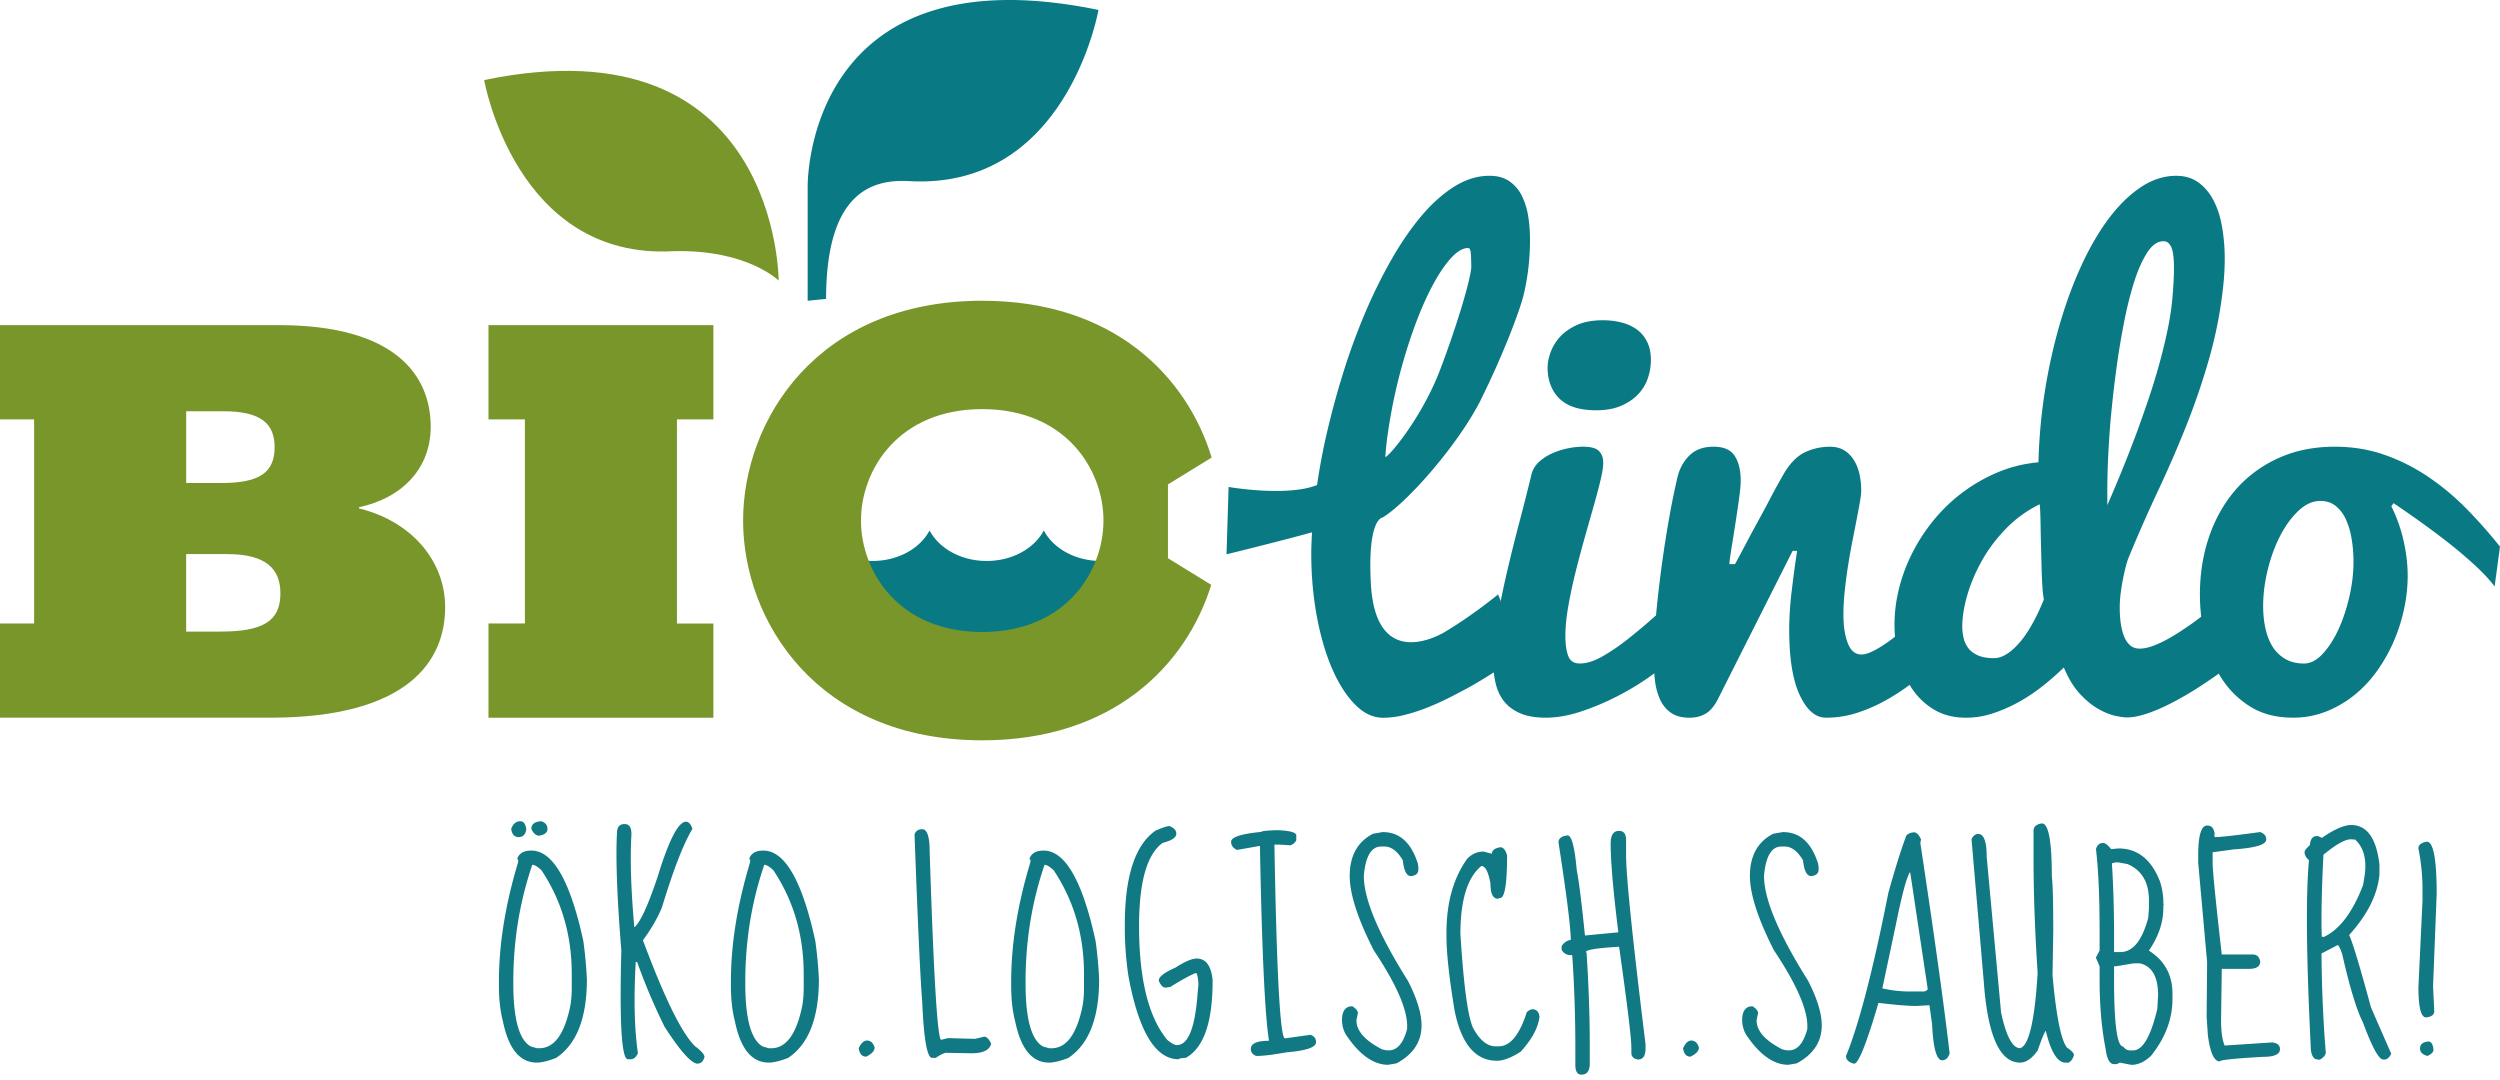 <svg version="1" xmlns="http://www.w3.org/2000/svg" viewBox="0 0 200 86.402" width="200" height="86.402"><path d="M42.51 68.046c1.717 0 3.102 2.404 4.153 7.212.14 1 .237 2.026.288 3.077 0 3.116-.825 5.22-2.48 6.308-.653.244-1.16.365-1.52.365-1.357 0-2.26-1.09-2.71-3.27-.22-.833-.327-1.802-.327-2.904v-.308c0-2.988.513-6.174 1.54-9.56v-.19l-.078-.06c.14-.445.52-.67 1.135-.67zm-.886-2.346c.27 0 .43.224.48.673-.076.397-.28.596-.614.596-.333 0-.532-.22-.596-.656.153-.41.397-.615.73-.615zm.962 3.48c-1.013 2.95-1.52 6.066-1.52 9.348v.173c0 2.836.47 4.51 1.405 5.02l.483.137h.192c1.128 0 1.93-1.013 2.404-3.04.127-.512.19-1.108.19-1.788v-1.117c0-3.103-.807-5.866-2.422-8.29-.308-.293-.55-.44-.73-.44zm.73-3.48c.322.115.482.32.482.615 0 .282-.218.462-.654.54-.256 0-.468-.18-.635-.54 0-.384.267-.59.806-.615zm11.578.038c.218.013.385.205.5.577-.705 1.154-1.52 3.25-2.443 6.29-.357.858-.863 1.73-1.517 2.615 1.73 4.642 3.122 7.47 4.174 8.482.513.385.763.673.75.865-.103.36-.3.532-.596.52h-.037c-.526-.13-1.378-1.11-2.558-2.944a47.923 47.923 0 0 1-2.193-5.174l-.114-.02c-.167 2.897-.11 5.333.173 7.31-.154.344-.365.504-.635.48h-.173c-.5-.027-.672-2.924-.518-8.694-.346-4.27-.462-7.43-.346-9.482.026-.45.244-.66.654-.635.333.012.5.28.5.807-.115 1.987-.038 4.462.23 7.424h.04c.473-.45 1.09-1.807 1.845-4.076.897-2.923 1.654-4.372 2.27-4.347zm6.173 2.308c1.718 0 3.103 2.404 4.154 7.212.143 1 .24 2.026.29 3.077 0 3.116-.826 5.22-2.48 6.308-.654.244-1.16.365-1.52.365-1.36 0-2.262-1.09-2.71-3.27-.22-.833-.328-1.802-.328-2.904v-.308c0-2.988.514-6.174 1.54-9.56v-.19l-.077-.06c.14-.445.52-.67 1.134-.67zm.077 1.135c-1.013 2.95-1.52 6.067-1.52 9.35v.172c0 2.835.47 4.508 1.405 5.02l.48.136h.19c1.13 0 1.93-1.013 2.405-3.04.128-.512.192-1.108.192-1.788v-1.116c0-3.103-.808-5.866-2.423-8.29-.308-.293-.55-.44-.73-.44zm8.21 14.06c.295 0 .5.187.615.56 0 .268-.226.512-.675.73-.333 0-.532-.224-.596-.673.192-.41.41-.616.653-.616zm4.424-16.905c.397 0 .596.603.596 1.808.32 10.027.628 15.04.923 15.04l.54-.135 2.172.058.73-.173c.19 0 .377.186.557.558-.128.515-.654.77-1.577.77l-2.018-.037c-.154 0-.436.135-.846.404h-.288c-.397 0-.66-1.494-.79-4.48-.153-1.91-.358-6.38-.614-13.407.1-.27.306-.405.614-.405zm9.712 1.71c1.717 0 3.102 2.405 4.153 7.213.14 1 .237 2.026.288 3.077 0 3.116-.825 5.22-2.48 6.308-.653.244-1.16.365-1.52.365-1.357 0-2.26-1.09-2.71-3.27-.22-.833-.327-1.802-.327-2.904v-.308c0-2.988.513-6.174 1.54-9.56v-.19l-.078-.06c.14-.445.52-.67 1.135-.67zm.076 1.136c-1.013 2.95-1.52 6.067-1.52 9.35v.172c0 2.835.47 4.508 1.405 5.02l.483.136h.192c1.128 0 1.93-1.013 2.404-3.04.127-.512.19-1.108.19-1.788v-1.116c0-3.103-.807-5.866-2.422-8.29-.308-.293-.552-.44-.73-.44zm10-3.095c.36.14.54.346.54.615 0 .295-.365.54-1.096.73-1.257.91-1.885 3.13-1.885 6.656 0 4.244.75 7.277 2.25 9.097.346.282.603.423.77.423.897 0 1.448-1.34 1.653-4.02l.077-.846c-.038-.603-.11-.904-.212-.904-.45.18-1.128.55-2.04 1.116l-.364.058c-.22 0-.406-.186-.56-.558 0-.308.442-.654 1.327-1.04.757-.486 1.327-.73 1.712-.73.73 0 1.153.57 1.27 1.712v.115c0 3.28-.714 5.32-2.137 6.114-.385.026-.577.064-.577.115-1.86 0-3.2-2.22-4.02-6.656a26.167 26.167 0 0 1-.288-3.712v-.403c0-3.873.82-6.38 2.46-7.52.566-.245.937-.366 1.117-.366zm8.56.327h.057c1.013.038 1.52.18 1.52.423v.385a.768.768 0 0 1-.482.404l-.844-.058h-.423v.058c.18 10.296.462 15.444.846 15.444l2.057-.288c.282.128.423.308.423.54v.057c0 .41-.79.68-2.367.808-1.05.192-1.86.29-2.423.29-.282-.116-.423-.302-.423-.56 0-.435.48-.653 1.442-.653v-.077c-.323-2.09-.56-7.257-.714-15.502h-.077l-1.75.308c-.32-.14-.48-.357-.48-.652 0-.372.806-.635 2.42-.79 0-.065.406-.11 1.214-.135zm8.5.153c1.28 0 2.192.77 2.73 2.308.077.154.115.378.115.673 0 .32-.197.5-.594.54-.346 0-.564-.424-.654-1.27-.435-.73-.922-1.096-1.46-1.096h-.27c-.782 0-1.244.77-1.385 2.308v.058c0 1.846 1.173 4.635 3.52 8.366.73 1.423 1.096 2.616 1.096 3.577 0 1.306-.666 2.32-2 3.037l-.672.115c-1.18 0-2.307-.808-3.384-2.423a2.29 2.29 0 0 1-.308-1.155c0-.654.224-1.02.673-1.096h.174c.283.19.424.37.424.54l-.115.556v.038c0 .833.685 1.603 2.057 2.308l.365.077h.173c.667 0 1.154-.57 1.462-1.713v-.23c0-1.373-.89-3.392-2.673-6.06-1.282-2.525-1.923-4.506-1.923-5.942 0-1.616.623-2.744 1.867-3.385l.79-.135zm9.384 1.212c.255 0 .44.218.557.654 0 2.27-.186 3.406-.558 3.406l-.175.058c-.397 0-.596-.404-.596-1.212-.168-.935-.41-1.403-.73-1.403-1.118.91-1.675 2.73-1.675 5.46.27 4.257.622 6.783 1.058 7.578.526.923 1.11 1.385 1.75 1.385h.25c.923 0 1.673-.91 2.25-2.73.167-.155.32-.232.462-.232.32 0 .506.2.558.597-.103.872-.603 1.802-1.5 2.79-.757.486-1.39.73-1.904.73-1.72 0-2.848-1.334-3.386-4-.436-2.63-.654-4.623-.654-5.983v-.25c0-2.423.56-4.404 1.674-5.943.372-.37.8-.557 1.29-.557l.672.173c0-.268.218-.44.653-.518zm9.52-1.307c.37 0 .557.243.557.73v1.212c0 1.68.52 6.725 1.558 15.137v.306c0 .603-.2.904-.596.904-.36-.05-.54-.23-.54-.538V83.8c0-.758-.328-3.444-.98-8.06-1.77.103-2.656.244-2.656.423l.058.077v.038c.167 2.654.25 5.078.25 7.27v1.54c0 .59-.224.884-.673.884-.296 0-.456-.224-.48-.673v-1.444c0-2.564-.085-5.046-.25-7.443h-.117a.8.8 0 0 1-.73-.423v-.307c.217-.308.46-.468.73-.48 0-.975-.327-3.578-.98-7.81 0-.32.243-.506.73-.558.32 0 .564.93.73 2.79.168.82.386 2.557.655 5.21h.076l2.596-.25c-.41-3.294-.615-5.66-.615-7.096 0-.68.223-1.02.672-1.02zm5.768 16.77c.295 0 .5.187.615.56 0 .268-.224.512-.673.73-.333 0-.532-.224-.596-.673.192-.41.41-.616.654-.616zm7.346-16.675c1.282 0 2.193.77 2.73 2.308.078.154.116.378.116.673 0 .32-.2.5-.596.54-.346 0-.564-.424-.654-1.27-.436-.73-.923-1.096-1.462-1.096h-.27c-.78 0-1.243.77-1.384 2.308v.058c0 1.846 1.173 4.635 3.52 8.366.73 1.423 1.096 2.616 1.096 3.577 0 1.306-.667 2.32-2 3.037l-.673.115c-1.18 0-2.308-.808-3.385-2.423a2.29 2.29 0 0 1-.308-1.155c0-.654.224-1.02.673-1.096h.173c.282.19.423.37.423.54l-.115.556v.038c0 .833.686 1.603 2.058 2.308l.365.077h.175c.667 0 1.154-.57 1.462-1.713v-.23c0-1.373-.89-3.392-2.673-6.06-1.282-2.525-1.923-4.506-1.923-5.942 0-1.616.623-2.744 1.867-3.385l.788-.135zm10.482.02c.192 0 .378.186.558.558l-.058.288c1.116 7.375 1.898 12.99 2.346 16.85-.128.36-.327.54-.596.54-.45 0-.718-.963-.808-2.886l-.212-1.52-1.058.06c-.667 0-1.673-.084-3.02-.25-.95 3.243-1.596 4.865-1.943 4.865h-.038c-.41-.116-.615-.32-.615-.616 1.04-2.54 2.167-6.885 3.385-13.04.526-1.898 1.007-3.43 1.442-4.597a.88.88 0 0 1 .615-.25zm-2.54 12.482a9.67 9.67 0 0 0 2.232.25h1.04c.14 0 .262-.058.364-.173l-1.404-9.347h-.038c-.256.397-.628 1.795-1.116 4.193l-1.077 5.077zm12.77-13.194c.526 0 .79 1.41.79 4.23.076.565.114 2.04.114 4.425l-.058 3.5c.295 3.257.68 5.18 1.154 5.77.372.256.558.455.558.596-.077.308-.224.513-.442.615h-.23c-.642 0-1.168-.848-1.578-2.54-.077.025-.295.55-.654 1.576-.462.64-.93.962-1.404.962-1.628 0-2.596-2.162-2.904-6.483l-.98-11.386c.127-.28.307-.423.538-.423.45 0 .673.603.673 1.808l1.154 12.482c.41 1.898.917 2.847 1.52 2.847.704-.192 1.172-2.193 1.403-6-.218-3.373-.327-6.418-.327-9.137v-2.25c0-.332.224-.53.673-.595zm4.922 1.557c.167.027.372.193.615.5l.577-.057c1.55 0 2.667.898 3.347 2.693.167.564.25 1.077.25 1.54v.172l.038.058-.038.077v.23c0 1.142-.385 2.277-1.154 3.405 1.257.795 1.885 1.943 1.885 3.443v.425c0 1.603-.57 3.116-1.712 4.54-.5.486-1.026.73-1.577.73l-.887-.173h-.058l-.212.116h-.23c-.347 0-.572-.41-.674-1.23-.32-1.63-.48-3.463-.48-5.502V77.3l-.29-.673v-.038l.29-.54v-1.654c0-2.667-.098-4.82-.29-6.462.09-.334.29-.5.597-.5zm.674 1.636c.115 1.782.173 3.718.173 5.808v1.29h.5c1 0 1.744-.91 2.23-2.732l.06-.73v-.674c0-1.45-.572-2.417-1.713-2.904l-.73-.135h-.232l-.288.075zm.346 8.232h-.173v1.04c0 3.59.244 5.384.73 5.384.155.205.334.308.54.308h.25c.77 0 1.417-1.11 1.943-3.327l.058-1.096c0-1.462-.48-2.308-1.442-2.54h-.52l-1.386.23zm7.327-11.252c.32 0 .506.244.558.73h-.058l.058.193c.436 0 1.648-.137 3.635-.406.32.115.48.314.48.596 0 .41-.864.674-2.595.79l-1.693.23v.847c0 .603.244 3.045.73 7.328h2.463c.333 0 .54.186.615.558 0 .397-.3.596-.904.596h-2.173v.075l-.056 3.98c0 .95.096 1.642.288 2.078l3.81-.25c.41.05.614.23.614.54 0 .41-.45.614-1.346.614-2.308.128-3.462.25-3.462.365-.462 0-.782-.705-.962-2.116l-.096-1.462.038-4.366-.712-7.944v-.596c0-1.59.237-2.385.712-2.385h.06zm11.655-.038c1.153.103 1.845 1.154 2.076 3.154v.808c-.154 1.603-.962 3.212-2.423 4.828.282.603.865 2.54 1.75 5.808L191.3 84.3c-.168.345-.386.5-.655.46-.346-.012-.885-1.006-1.616-2.98-.5-.987-1.053-2.808-1.656-5.462-.154-.462-.276-.7-.365-.712l-1.29.673c.026 2.806.14 5.454.346 7.94-.026.206-.186.39-.48.56l-.193-.02c-.36-.026-.54-.423-.54-1.19-.345-7.016-.39-11.933-.134-14.754-.257-.23-.373-.462-.347-.692.013-.09.154-.263.423-.52.038-.525.263-.762.673-.71l.287.134c1.078-.747 1.918-1.086 2.52-1.022zm-2.405 2.365c-.14 2.808-.186 4.994-.135 6.56l.173.018c1.257-.59 2.302-1.973 3.135-4.152l.135-.827.02-.172c.114-1.167-.148-2.045-.79-2.635l-.308-.02c-.435-.038-1.18.372-2.23 1.23zm8.27-1.038c.525 0 .79 1.39.79 4.174l-.29 7.384.096 2c0 .282-.216.45-.652.5-.41 0-.615-.808-.615-2.423l.327-6.923v-.904c0-1.09-.11-2.18-.328-3.27 0-.283.223-.462.672-.54zm.114 15.983c.242 0 .383.224.42.673 0 .17-.16.33-.48.483-.397-.103-.596-.3-.596-.596 0-.334.218-.52.654-.558z" fill="#107983"/><path fill="#097984" d="M90.477 44.34a5.802 5.802 0 0 1-2.406.537c-2.05 0-3.81-1.005-4.567-2.44-.755 1.435-2.516 2.44-4.568 2.44-2.052 0-3.813-1.005-4.57-2.44-.754 1.435-2.515 2.44-4.567 2.44a5.675 5.675 0 0 1-3.033-.868c1.594 3.945 5.436 7.396 11.928 7.396 6.31 0 10.113-3.26 11.785-7.066z"/><path fill="#79962B" d="M0 49.878h2.73V33.55H0v-7.54h22.293c9.343 0 12.164 4.024 12.164 8.142 0 3.192-2.127 5.642-5.735 6.428v.092c4.163 1.018 6.89 4.163 6.89 7.91 0 4.256-2.913 8.834-14.013 8.834H0v-7.538zm17.76-11.24c3.053 0 4.21-.88 4.21-2.868 0-1.85-1.063-2.868-4.07-2.868h-3.006v5.736h2.867zm-.14 11.888c3.424 0 4.812-.834 4.812-3.054 0-1.895-1.064-3.145-4.256-3.145h-3.284v6.2h2.73zm21.458-.648h2.914V33.55h-2.914v-7.54H57.07v7.54h-2.914v16.33h2.914v7.538H39.078v-7.54zm54.358-5.218v-5.905l3.495-2.15C94.957 30.11 89.09 24.06 78.58 24.06c-13.238 0-19.132 9.59-19.132 17.584 0 7.99 5.894 17.582 19.132 17.582 10.455 0 16.312-5.985 18.32-12.438l-3.462-2.13zm-14.858 5.9c-6.712 0-9.7-4.863-9.7-8.915 0-4.053 2.988-8.915 9.7-8.915 6.71 0 9.7 4.863 9.7 8.915 0 4.05-2.99 8.914-9.7 8.914z"/><g fill="#097984"><path d="M133.903 52.607c-.542.497-1.216 1.027-2.02 1.592s-1.676 1.082-2.61 1.556c-.932.474-1.885.87-2.856 1.186-.97.316-1.893.474-2.766.474-.78 0-1.44-.11-1.974-.327-.534-.22-.967-.524-1.298-.916s-.568-.87-.71-1.434a7.587 7.587 0 0 1-.216-1.862c0-.948.11-2.05.328-3.308.218-1.257.486-2.56.802-3.907s.65-2.69 1.005-4.03.666-2.575.937-3.704c.105-.393.316-.728.632-1.007a4.03 4.03 0 0 1 1.073-.677c.4-.173.812-.3 1.24-.384a6.16 6.16 0 0 1 1.163-.124c.632 0 1.06.116 1.287.35.225.232.338.545.338.936 0 .33-.075.81-.226 1.434-.15.625-.34 1.332-.565 2.123-.226.79-.467 1.64-.723 2.553a91.8 91.8 0 0 0-.723 2.732c-.224.91-.412 1.8-.563 2.665-.15.866-.226 1.645-.226 2.337 0 .676.076 1.215.227 1.614.15.4.46.6.926.6.542 0 1.144-.19 1.807-.566a16.185 16.185 0 0 0 2.01-1.366 46.182 46.182 0 0 0 1.986-1.66c.647-.57 1.22-1.06 1.716-1.467v4.585zM123.81 29.393c0-.346.074-.738.225-1.174a3.64 3.64 0 0 1 .734-1.233c.337-.384.79-.708 1.353-.97s1.268-.396 2.11-.396c.528 0 1.025.06 1.49.18.468.12.874.307 1.22.555.346.248.62.576.824.982.203.406.305.888.305 1.445 0 .512-.083 1.01-.248 1.49-.166.482-.43.91-.79 1.287s-.817.68-1.366.914c-.55.233-1.21.35-1.977.35-1.324 0-2.302-.312-2.935-.937-.632-.625-.948-1.456-.948-2.495z"/><path d="M132.3 52.697c0-.994.06-2.142.18-3.444a96.066 96.066 0 0 1 1.063-7.87 61.66 61.66 0 0 1 .655-3.207c.166-.693.486-1.272.96-1.74s1.118-.7 1.93-.7c.814 0 1.38.25 1.695.746.316.497.474 1.16.474 1.987 0 .225-.023.53-.068.914s-.104.805-.17 1.265a210.49 210.49 0 0 1-.43 2.777c-.07.414-.125.775-.17 1.084a5.42 5.42 0 0 0-.068.62h.452c.09-.164.233-.43.43-.8s.42-.794.676-1.276c.257-.482.532-.99.825-1.524a79.79 79.79 0 0 0 .824-1.535 51.48 51.48 0 0 1 1.172-2.134c.482-.81 1.03-1.37 1.648-1.67a4.624 4.624 0 0 1 2.056-.45c.753 0 1.35.315 1.795.947.446.632.668 1.505.668 2.62 0 .165-.034.443-.102.835-.068.392-.154.86-.26 1.4-.105.543-.222 1.138-.35 1.785-.128.647-.245 1.31-.35 1.987a39.24 39.24 0 0 0-.26 2.01 18.003 18.003 0 0 0-.102 1.83c0 .932.117 1.7.35 2.302.233.602.598.903 1.095.903.225 0 .485-.07.78-.204s.61-.312.946-.53.685-.47 1.04-.757a42.9 42.9 0 0 0 1.05-.88 51.017 51.017 0 0 0 2.506-2.396l.385 5.058-1.13.858c-.616.467-1.245.933-1.885 1.4s-1.306.884-1.998 1.253-1.415.67-2.168.904a7.974 7.974 0 0 1-2.37.35c-.83 0-1.525-.598-2.09-1.795-.565-1.198-.847-2.948-.847-5.25 0-.904.06-1.88.18-2.925s.27-2.172.452-3.376h-.36l-5.917 11.743c-.3.617-.64 1.04-1.016 1.265-.377.226-.814.34-1.31.34-.618 0-1.115-.133-1.49-.396s-.667-.616-.87-1.06a5.05 5.05 0 0 1-.406-1.513 14.623 14.623 0 0 1-.102-1.75z"/><path d="M178.705 52.99a38.033 38.033 0 0 1-3.16 2.214c-.438.27-.897.538-1.38.802-.48.263-.955.497-1.422.7-.467.203-.922.37-1.366.497s-.854.192-1.23.192c-.212 0-.524-.045-.938-.135-.416-.09-.868-.275-1.357-.553-.49-.28-.98-.68-1.468-1.208s-.915-1.23-1.276-2.1a21.82 21.82 0 0 1-1.774 1.545 13.69 13.69 0 0 1-1.942 1.276c-.67.36-1.347.65-2.032.87a6.78 6.78 0 0 1-2.066.327c-.98 0-1.825-.21-2.54-.632a5.52 5.52 0 0 1-1.784-1.682 7.693 7.693 0 0 1-1.06-2.382 10.814 10.814 0 0 1-.35-2.754c0-.963.123-1.938.372-2.924.248-.986.61-1.942 1.084-2.868.473-.926 1.05-1.8 1.727-2.62a13.204 13.204 0 0 1 5.103-3.78 10.896 10.896 0 0 1 3.23-.79 43.834 43.834 0 0 1 1.716-11.087c.496-1.7 1.08-3.274 1.75-4.72.67-1.445 1.403-2.695 2.2-3.75.8-1.053 1.65-1.877 2.553-2.472s1.836-.892 2.8-.892c.707 0 1.31.184 1.806.553.497.37.9.858 1.208 1.468.31.61.53 1.317.667 2.123.135.805.203 1.637.203 2.495 0 .527-.023 1.07-.068 1.626a33.993 33.993 0 0 1-1.084 6.018 55.784 55.784 0 0 1-1.85 5.52 92.063 92.063 0 0 1-2.304 5.33c-.828 1.76-1.633 3.59-2.416 5.487-.075.21-.15.467-.226.768a17.768 17.768 0 0 0-.384 2.068 9.254 9.254 0 0 0 .01 2.315c.054.39.14.74.26 1.05.12.31.283.553.487.734.203.18.455.27.757.27.286 0 .598-.055.937-.168.34-.114.696-.268 1.073-.464.376-.196.756-.418 1.14-.666.384-.25.756-.502 1.118-.757a43.668 43.668 0 0 0 2.598-2.055l.675 5.213zM163.17 40.346a9.49 9.49 0 0 0-2.654 1.908c-.775.79-1.423 1.645-1.942 2.563s-.915 1.844-1.186 2.778c-.27.933-.406 1.776-.406 2.53 0 .3.034.6.102.902.068.3.192.572.373.813.18.24.437.436.768.586.33.15.76.226 1.287.226.27 0 .538-.068.802-.203s.516-.314.756-.533.47-.467.69-.745a8.48 8.48 0 0 0 .597-.87c.422-.692.805-1.474 1.152-2.348a7.745 7.745 0 0 1-.115-1.005c-.03-.46-.053-.97-.068-1.537l-.045-1.75c-.015-.602-.026-1.152-.034-1.648s-.02-.903-.035-1.22c-.016-.315-.03-.466-.046-.45zm10.613-16.372c.09-1.054.135-1.89.135-2.507 0-.813-.072-1.377-.215-1.694s-.35-.474-.62-.474c-.483 0-.92.304-1.31.914-.392.61-.74 1.39-1.04 2.337-.3.95-.565 1.996-.79 3.14s-.414 2.25-.565 3.32c-.15 1.07-.27 2.03-.36 2.89s-.152 1.468-.182 1.83c-.06.737-.11 1.45-.147 2.133a65.423 65.423 0 0 0-.104 3.353v1.197a111.147 111.147 0 0 0 2.37-5.85c.302-.827.607-1.696.916-2.607.31-.91.59-1.825.847-2.744.255-.917.477-1.82.665-2.71.19-.886.32-1.73.397-2.527z"/><path d="M191.306 40.503c.437.873.764 1.795.982 2.766.218.97.327 1.9.327 2.787 0 .888-.098 1.784-.294 2.687a13.83 13.83 0 0 1-.845 2.62c-.37.842-.82 1.632-1.355 2.37-.535.738-1.145 1.377-1.83 1.92s-1.434.97-2.247 1.286a7.106 7.106 0 0 1-2.597.475c-1.325 0-2.458-.29-3.4-.87a7.26 7.26 0 0 1-2.314-2.268 10.053 10.053 0 0 1-1.32-3.16 15.384 15.384 0 0 1-.42-3.57c0-1.655.25-3.202.746-4.64.497-1.438 1.208-2.687 2.134-3.75a9.88 9.88 0 0 1 3.4-2.506c1.34-.61 2.844-.913 4.515-.913 1.43 0 2.77.222 4.02.666 1.25.444 2.42 1.04 3.51 1.784 1.092.745 2.11 1.6 3.05 2.563a38.46 38.46 0 0 1 2.63 2.98l-.428 3.184c-.408-.542-.958-1.13-1.65-1.76a36.137 36.137 0 0 0-2.2-1.853 66.946 66.946 0 0 0-2.294-1.703 86.41 86.41 0 0 0-1.942-1.344l-.18.25zm-6.978 12.578c.512 0 1.01-.26 1.49-.777.482-.52.903-1.174 1.265-1.965s.65-1.664.87-2.62c.217-.955.326-1.87.326-2.743 0-.693-.055-1.336-.16-1.93a5.92 5.92 0 0 0-.474-1.548 2.85 2.85 0 0 0-.813-1.04c-.33-.255-.73-.383-1.197-.383-.617 0-1.204.263-1.76.79-.558.527-1.047 1.2-1.47 2.02s-.752 1.73-.993 2.722c-.24.994-.36 1.95-.36 2.868 0 .632.06 1.227.18 1.784s.31 1.043.565 1.457a2.93 2.93 0 0 0 1.015.994c.422.25.926.372 1.513.372z"/></g><path fill="#097984" d="M118.48 31.95c1.545-3.097 3.074-6.916 3.435-8.462.34-1.464.486-2.91.486-4.324 0-.632-.047-1.253-.145-1.863a5.637 5.637 0 0 0-.508-1.635 3.052 3.052 0 0 0-.994-1.163c-.422-.293-.956-.44-1.603-.44-.95 0-1.883.287-2.8.86s-1.8 1.358-2.643 2.36-1.648 2.174-2.416 3.522a40.873 40.873 0 0 0-2.132 4.347 51.156 51.156 0 0 0-1.76 4.855 67.942 67.942 0 0 0-1.345 5.036 50.917 50.917 0 0 0-.69 3.76c-2.412.967-7.077.154-7.077.154l-.167 5.388s4.586-1.127 6.84-1.76c-.03.58-.06 1.155-.06 1.697 0 1.745.15 3.413.44 5 .296 1.588.7 2.985 1.22 4.19.52 1.203 1.13 2.163 1.83 2.88.7.713 1.457 1.07 2.27 1.07a6.99 6.99 0 0 0 1.647-.214 14.29 14.29 0 0 0 1.807-.576c.617-.242 1.23-.517 1.84-.825.61-.31 1.2-.62 1.773-.937a46.57 46.57 0 0 0 3.974-2.574l-1.85-4.742a43.53 43.53 0 0 1-2.98 2.19c-.408.27-.83.538-1.267.802-.437.263-5.557 3.215-5.937-3.87-.28-5.208.925-5.268.925-5.268 1.97-1.17 6.123-5.908 7.89-9.455zm-7.484 2.942a42.86 42.86 0 0 1 2.09-8.547c.458-1.28.94-2.4 1.444-3.365s1.01-1.728 1.513-2.292c.504-.565.975-.847 1.41-.847.12 0 .193.156.216.465.02.31.032.68.032 1.118-.135 1.37-1.463 5.487-2.514 8.217-1.567 4.064-4.357 7.2-4.365 6.89.05-.544.095-1.085.17-1.638zM64.613 24.058V14.93S64.32-4.063 87.876.796c0 0-2.503 14.43-15.165 13.692-2.796-.147-6.623.736-6.623 9.423l-1.473.15z"/><path fill="#79962B" d="M53.9 20.094C41.236 20.83 38.733 6.402 38.733 6.402c23.557-4.86 23.56 16.048 23.56 16.048s-2.504-2.503-8.394-2.356z"/></svg>